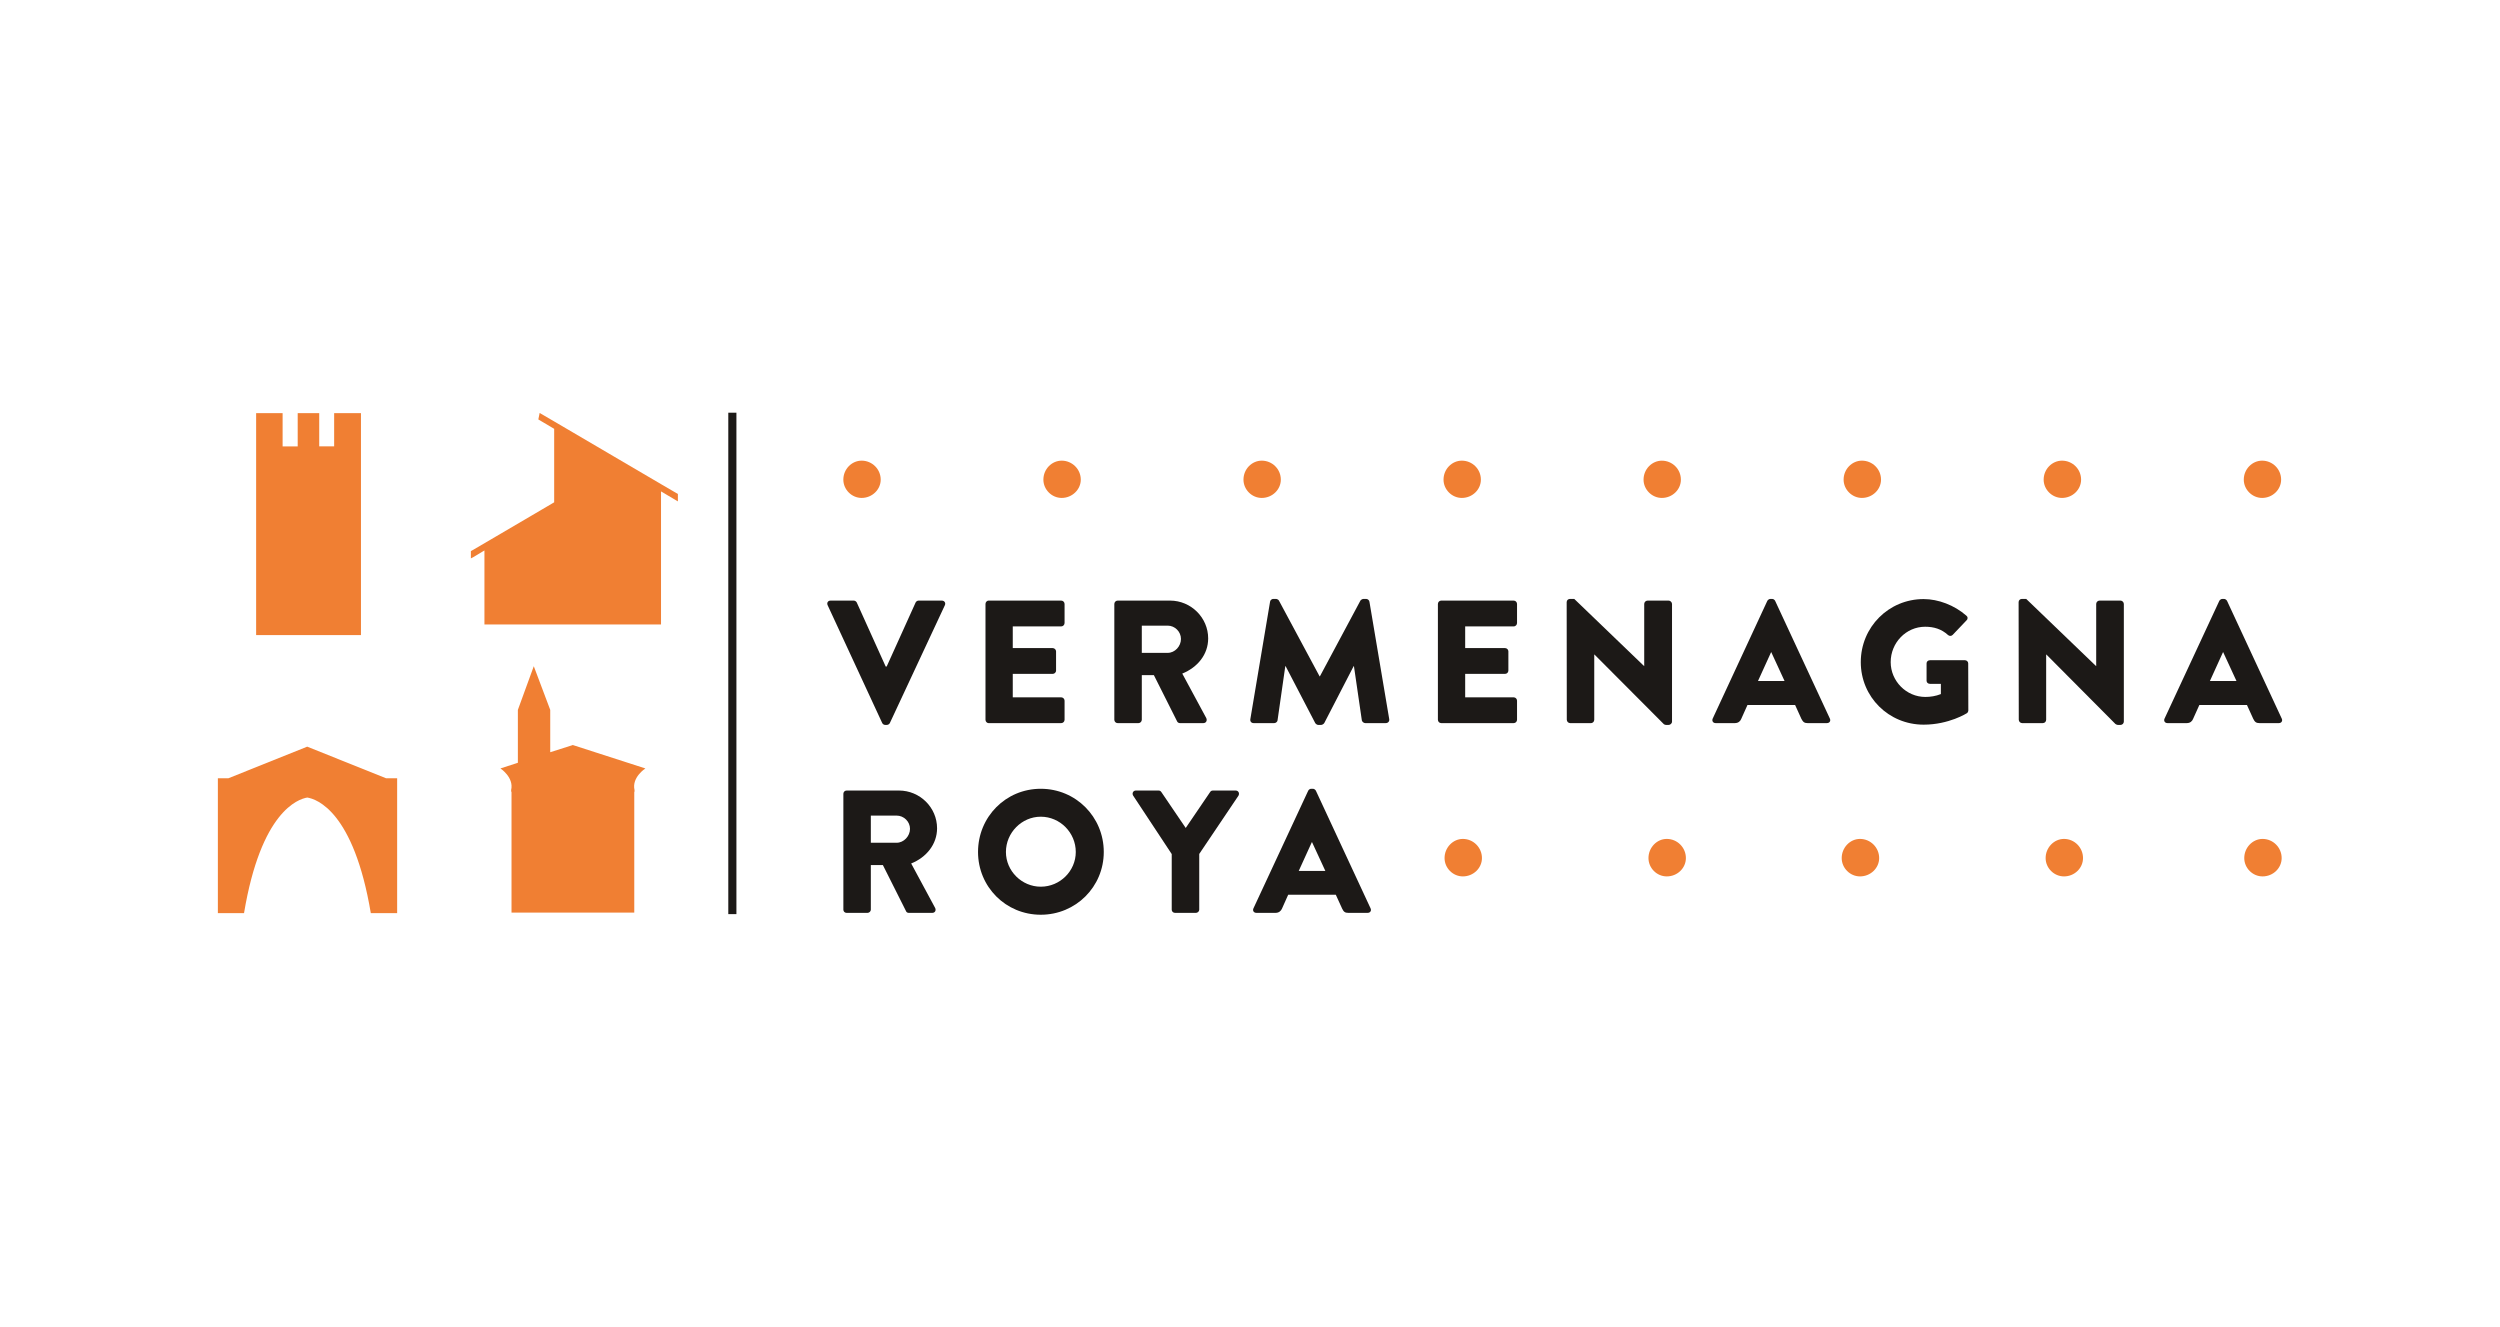 <?xml version="1.0" encoding="UTF-8" standalone="no"?><!DOCTYPE svg PUBLIC "-//W3C//DTD SVG 1.1//EN" "http://www.w3.org/Graphics/SVG/1.1/DTD/svg11.dtd"><svg width="100%" height="100%" viewBox="0 0 226 120" version="1.1" xmlns="http://www.w3.org/2000/svg" xmlns:xlink="http://www.w3.org/1999/xlink" xml:space="preserve" xmlns:serif="http://www.serif.com/" style="fill-rule:evenodd;clip-rule:evenodd;stroke-linejoin:round;stroke-miterlimit:2;"><rect id="Tavola-da-disegno1" serif:id="Tavola da disegno1" x="0" y="0" width="226" height="120" style="fill:none;"/><g><rect x="65.838" y="37.308" width="0.734" height="45.329" style="fill:#1c1917;"/><path d="M50.097,38.097l-1.313,-0.765l-0.119,0.586l1.432,0.848l-0,6.643l-2.034,1.196l-5.283,3.098l-0.213,0.117l0,0.658l0.213,-0.108l1.013,-0.608l0,6.691l15.963,-0l-0,-12.03l1.525,0.904l0,-0.671l-1.525,-0.89l-9.659,-5.669Z" style="fill:#f07f33;fill-rule:nonzero;"/><path d="M27.778,67.501l0,-0.006l-0.011,0.001l-0.005,-0.001l0,0.006l-7.123,2.857l-0.944,-0l-0,12.19l2.365,-0c1.533,-9.189 4.881,-10.312 5.718,-10.45c0.846,0.136 4.198,1.245 5.743,10.45l2.381,-0l0,-12.19l-0.994,-0l-7.13,-2.857Z" style="fill:#f07f33;fill-rule:nonzero;"/><path d="M32.631,57.412l0,-20.064l-2.424,-0l0,3.002l-1.349,-0l-0,-3.002l-1.946,-0l0,3.008l-1.364,-0l0,-3.008l-2.393,-0l-0,20.064l9.476,-0Z" style="fill:#f07f33;fill-rule:nonzero;"/><path d="M77.892,45.013c0.949,0 1.724,-0.755 1.724,-1.654c0,-0.946 -0.775,-1.716 -1.724,-1.716c-0.898,0 -1.654,0.77 -1.654,1.716c0,0.899 0.756,1.654 1.654,1.654" style="fill:#f07f33;fill-rule:nonzero;"/><path d="M95.979,45.013c0.94,0 1.724,-0.755 1.724,-1.654c0,-0.946 -0.784,-1.716 -1.724,-1.716c-0.902,0 -1.657,0.77 -1.657,1.716c-0,0.899 0.755,1.654 1.657,1.654" style="fill:#f07f33;fill-rule:nonzero;"/><path d="M115.787,43.358c-0,-0.945 -0.77,-1.715 -1.725,-1.715c-0.898,0 -1.652,0.77 -1.652,1.715c0,0.9 0.754,1.655 1.652,1.655c0.955,0 1.725,-0.755 1.725,-1.655" style="fill:#f07f33;fill-rule:nonzero;"/><path d="M132.149,45.013c0.956,0 1.723,-0.755 1.723,-1.654c-0,-0.946 -0.767,-1.716 -1.723,-1.716c-0.898,0 -1.654,0.77 -1.654,1.716c0,0.899 0.756,1.654 1.654,1.654" style="fill:#f07f33;fill-rule:nonzero;"/><path d="M150.231,41.645c-0.895,-0 -1.654,0.77 -1.654,1.716c0,0.898 0.759,1.652 1.654,1.652c0.954,0 1.721,-0.754 1.721,-1.652c0,-0.946 -0.767,-1.716 -1.721,-1.716" style="fill:#f07f33;fill-rule:nonzero;"/><path d="M170.044,43.358c-0,-0.946 -0.772,-1.716 -1.729,-1.716c-0.894,-0 -1.653,0.77 -1.653,1.716c0,0.898 0.759,1.654 1.653,1.654c0.957,-0 1.729,-0.756 1.729,-1.654" style="fill:#f07f33;fill-rule:nonzero;"/><path d="M186.405,45.013c0.957,0 1.726,-0.755 1.726,-1.654c-0,-0.946 -0.769,-1.716 -1.726,-1.716c-0.899,0 -1.659,0.77 -1.659,1.716c-0,0.899 0.76,1.654 1.659,1.654" style="fill:#f07f33;fill-rule:nonzero;"/><path d="M204.495,45.013c0.949,0 1.719,-0.755 1.719,-1.654c0,-0.946 -0.77,-1.716 -1.719,-1.716c-0.897,0 -1.657,0.77 -1.657,1.716c-0,0.899 0.76,1.654 1.657,1.654" style="fill:#f07f33;fill-rule:nonzero;"/><path d="M85.135,54.294l-2.099,0c-0.13,0 -0.232,0.104 -0.264,0.172l-2.616,5.786l-0.091,-0l-2.613,-5.786c-0.034,-0.068 -0.135,-0.172 -0.269,-0.172l-2.098,0c-0.241,0 -0.361,0.205 -0.267,0.415l4.934,10.652c0.045,0.085 0.137,0.171 0.268,0.171l0.15,0c0.127,0 0.232,-0.086 0.274,-0.171l4.974,-10.652c0.093,-0.21 -0.04,-0.415 -0.283,-0.415" style="fill:#1c1917;fill-rule:nonzero;"/><path d="M89.383,65.37l6.551,0c0.171,0 0.303,-0.144 0.303,-0.305l-0,-1.723c-0,-0.155 -0.132,-0.303 -0.303,-0.303l-4.38,0l-0,-2.121l3.612,-0c0.153,-0 0.302,-0.125 0.302,-0.304l0,-1.734c0,-0.157 -0.149,-0.293 -0.302,-0.293l-3.612,-0l-0,-1.96l4.38,0c0.171,0 0.303,-0.146 0.303,-0.31l-0,-1.717c-0,-0.16 -0.132,-0.307 -0.303,-0.307l-6.551,-0c-0.175,-0 -0.295,0.147 -0.295,0.307l0,10.465c0,0.161 0.12,0.305 0.295,0.305" style="fill:#1c1917;fill-rule:nonzero;"/><path d="M103.219,65.065l-0,-4.032l1.092,0l2.107,4.193c0.028,0.063 0.121,0.144 0.249,0.144l2.107,0c0.272,0 0.373,-0.245 0.272,-0.458l-2.169,-4.02c1.375,-0.557 2.342,-1.722 2.342,-3.179c0,-1.877 -1.549,-3.42 -3.451,-3.42l-4.73,-0c-0.176,-0 -0.303,0.147 -0.303,0.307l0,10.465c0,0.161 0.127,0.305 0.303,0.305l1.884,0c0.156,0 0.297,-0.144 0.297,-0.305m-0,-8.507l2.342,0c0.65,0 1.198,0.546 1.198,1.204c-0,0.663 -0.548,1.257 -1.198,1.257l-2.342,0l-0,-2.461Z" style="fill:#1c1917;fill-rule:nonzero;"/><path d="M123.505,54.142l-0.253,0c-0.072,0 -0.209,0.064 -0.269,0.151l-3.663,6.846l-0.03,-0l-3.675,-6.846c-0.043,-0.087 -0.185,-0.151 -0.27,-0.151l-0.252,0c-0.116,0 -0.267,0.112 -0.28,0.258l-1.783,10.615c-0.035,0.21 0.105,0.354 0.293,0.354l1.873,-0c0.149,-0 0.283,-0.135 0.293,-0.245l0.701,-4.898l0.032,0l2.671,5.133c0.049,0.085 0.174,0.173 0.265,0.173l0.282,0c0.082,0 0.232,-0.088 0.277,-0.173l2.65,-5.133l0.03,0l0.714,4.898c0.021,0.11 0.164,0.245 0.305,0.245l1.86,-0c0.19,-0 0.343,-0.144 0.311,-0.354l-1.789,-10.615c-0.017,-0.146 -0.165,-0.258 -0.293,-0.258" style="fill:#1c1917;fill-rule:nonzero;"/><path d="M136.839,54.293l-6.553,-0c-0.172,-0 -0.3,0.147 -0.3,0.307l0,10.465c0,0.161 0.128,0.305 0.3,0.305l6.553,0c0.172,0 0.301,-0.144 0.301,-0.305l-0,-1.723c-0,-0.155 -0.129,-0.303 -0.301,-0.303l-4.387,0l-0,-2.121l3.605,-0c0.16,-0 0.3,-0.122 0.3,-0.304l-0,-1.734c-0,-0.157 -0.14,-0.293 -0.3,-0.293l-3.605,-0l-0,-1.96l4.387,0c0.172,0 0.301,-0.146 0.301,-0.309l-0,-1.718c-0,-0.16 -0.129,-0.307 -0.301,-0.307" style="fill:#1c1917;fill-rule:nonzero;"/><path d="M150.846,54.293l-1.897,-0c-0.18,-0 -0.312,0.147 -0.312,0.306l-0,5.616l-0.01,0l-6.315,-6.073l-0.385,0c-0.164,0 -0.3,0.124 -0.3,0.287l0.011,10.636c0,0.16 0.14,0.304 0.301,0.304l1.882,-0c0.177,-0 0.299,-0.144 0.299,-0.304l0,-5.895l0.019,-0l6.255,6.276c0.023,0.036 0.146,0.086 0.199,0.086l0.253,0c0.149,0 0.304,-0.134 0.304,-0.298l0,-10.635c0,-0.159 -0.155,-0.306 -0.304,-0.306" style="fill:#1c1917;fill-rule:nonzero;"/><path d="M160.471,54.314c-0.043,-0.087 -0.152,-0.172 -0.267,-0.172l-0.16,0c-0.114,0 -0.224,0.085 -0.276,0.172l-4.942,10.651c-0.088,0.208 0.035,0.404 0.269,0.404l1.736,-0c0.321,-0 0.496,-0.183 0.573,-0.372l0.568,-1.268l4.305,0l0.564,1.244c0.152,0.298 0.28,0.396 0.554,0.396l1.759,-0c0.234,-0 0.365,-0.196 0.269,-0.404l-4.952,-10.651Zm-1.548,7.247l1.186,-2.606l0.012,0l1.202,2.606l-2.4,0Z" style="fill:#1c1917;fill-rule:nonzero;"/><path d="M177.639,59.685l-3.173,0c-0.173,0 -0.304,0.12 -0.304,0.283l-0,1.577c-0,0.153 0.131,0.274 0.304,0.274l0.989,0l0,0.926c-0.467,0.185 -0.944,0.259 -1.405,0.259c-1.725,0 -3.132,-1.439 -3.132,-3.148c-0,-1.75 1.388,-3.198 3.114,-3.198c0.783,-0 1.474,0.201 2.078,0.755c0.123,0.101 0.299,0.101 0.415,-0.022l1.26,-1.323c0.131,-0.134 0.107,-0.318 -0.032,-0.416c-1.075,-0.943 -2.533,-1.495 -3.857,-1.495c-3.153,-0 -5.681,2.528 -5.681,5.699c0,3.154 2.528,5.654 5.681,5.654c2.291,-0 3.913,-1.038 3.913,-1.038c0.07,-0.035 0.128,-0.174 0.128,-0.246l-0.011,-4.258c-0,-0.147 -0.132,-0.283 -0.287,-0.283" style="fill:#1c1917;fill-rule:nonzero;"/><path d="M191.698,54.293l-1.899,-0c-0.171,-0 -0.303,0.147 -0.303,0.306l0,5.616l-0.011,0l-6.316,-6.073l-0.397,0c-0.151,0 -0.29,0.124 -0.29,0.287l0.015,10.636c-0,0.16 0.142,0.304 0.301,0.304l1.873,-0c0.179,-0 0.302,-0.144 0.302,-0.304l0,-5.895l0.02,-0l6.24,6.276c0.034,0.036 0.167,0.086 0.21,0.086l0.255,0c0.152,0 0.297,-0.134 0.297,-0.298l0,-10.635c0,-0.159 -0.145,-0.306 -0.297,-0.306" style="fill:#1c1917;fill-rule:nonzero;"/><path d="M206.272,64.965l-4.949,-10.651c-0.05,-0.087 -0.163,-0.172 -0.263,-0.172l-0.164,0c-0.106,0 -0.221,0.085 -0.269,0.172l-4.954,10.651c-0.093,0.208 0.034,0.404 0.269,0.404l1.748,-0c0.312,-0 0.485,-0.183 0.561,-0.372l0.571,-1.268l4.301,0l0.566,1.244c0.143,0.298 0.276,0.396 0.561,0.396l1.764,-0c0.224,-0 0.357,-0.196 0.258,-0.404m-6.496,-3.404l1.184,-2.606l0.014,0l1.202,2.606l-2.4,0Z" style="fill:#1c1917;fill-rule:nonzero;"/><path d="M84.711,74.877c-0,-1.878 -1.548,-3.413 -3.447,-3.413l-4.733,-0c-0.173,-0 -0.291,0.142 -0.291,0.294l-0,10.481c-0,0.147 0.118,0.285 0.291,0.285l1.889,-0c0.156,-0 0.303,-0.138 0.303,-0.285l0,-4.038l1.089,-0l2.102,4.185c0.027,0.075 0.12,0.138 0.245,0.138l2.112,-0c0.265,-0 0.371,-0.239 0.265,-0.447l-2.166,-4.019c1.374,-0.55 2.341,-1.735 2.341,-3.181m-3.657,1.308l-2.331,0l0,-2.456l2.331,0c0.652,0 1.21,0.54 1.21,1.196c0,0.66 -0.558,1.26 -1.21,1.26" style="fill:#1c1917;fill-rule:nonzero;"/><path d="M94.085,71.305c-3.164,0 -5.671,2.54 -5.671,5.714c0,3.151 2.507,5.673 5.671,5.673c3.165,-0 5.696,-2.522 5.696,-5.673c0,-3.174 -2.531,-5.714 -5.696,-5.714m-0,8.852c-1.718,0 -3.149,-1.421 -3.149,-3.138c-0,-1.746 1.431,-3.189 3.149,-3.189c1.743,0 3.165,1.443 3.165,3.189c0,1.717 -1.422,3.138 -3.165,3.138" style="fill:#1c1917;fill-rule:nonzero;"/><path d="M111.702,71.464l-2.054,-0c-0.152,-0 -0.208,0.077 -0.256,0.142l-2.203,3.242l-2.2,-3.242c-0.046,-0.065 -0.118,-0.142 -0.245,-0.142l-2.063,-0c-0.242,-0 -0.372,0.253 -0.242,0.463l3.485,5.28l0,5.032c0,0.147 0.125,0.285 0.298,0.285l1.889,-0c0.156,-0 0.301,-0.138 0.301,-0.285l0,-5.042l3.547,-5.27c0.117,-0.21 -0,-0.463 -0.257,-0.463" style="fill:#1c1917;fill-rule:nonzero;"/><path d="M118.954,71.478c-0.048,-0.088 -0.156,-0.173 -0.265,-0.173l-0.161,0c-0.116,0 -0.216,0.085 -0.266,0.173l-4.954,10.645c-0.091,0.205 0.034,0.399 0.269,0.399l1.737,0c0.314,0 0.489,-0.189 0.572,-0.371l0.567,-1.27l4.302,0l0.573,1.258c0.142,0.297 0.269,0.383 0.549,0.383l1.756,0c0.236,0 0.361,-0.194 0.269,-0.399l-4.948,-10.645Zm-1.55,7.256l1.186,-2.603l0.018,-0l1.204,2.603l-2.408,0Z" style="fill:#1c1917;fill-rule:nonzero;"/><path d="M132.242,75.838c-0.898,-0 -1.654,0.784 -1.654,1.731c0,0.907 0.756,1.658 1.654,1.658c0.954,0 1.726,-0.751 1.726,-1.658c-0,-0.947 -0.772,-1.731 -1.726,-1.731" style="fill:#f07f33;fill-rule:nonzero;"/><path d="M150.676,75.838c-0.9,-0 -1.654,0.784 -1.654,1.731c0,0.907 0.754,1.658 1.654,1.658c0.959,0 1.729,-0.751 1.729,-1.658c0,-0.947 -0.77,-1.731 -1.729,-1.731" style="fill:#f07f33;fill-rule:nonzero;"/><path d="M168.145,75.838c-0.898,-0 -1.655,0.784 -1.655,1.731c-0,0.907 0.757,1.658 1.655,1.658c0.954,0 1.731,-0.751 1.731,-1.658c-0,-0.947 -0.777,-1.731 -1.731,-1.731" style="fill:#f07f33;fill-rule:nonzero;"/><path d="M186.586,75.838c-0.903,-0 -1.661,0.784 -1.661,1.731c0,0.907 0.758,1.658 1.661,1.658c0.952,0 1.719,-0.751 1.719,-1.658c0,-0.947 -0.767,-1.731 -1.719,-1.731" style="fill:#f07f33;fill-rule:nonzero;"/><path d="M204.536,75.838c-0.898,-0 -1.655,0.784 -1.655,1.731c-0,0.907 0.757,1.658 1.655,1.658c0.956,0 1.726,-0.751 1.726,-1.658c0,-0.947 -0.77,-1.731 -1.726,-1.731" style="fill:#f07f33;fill-rule:nonzero;"/><path d="M51.803,67.344l-0.016,0.002l-0.02,-0.002l-0,0.013l-2.026,0.644l0,-3.827l-1.487,-3.949l-1.439,3.949l-0,4.781l-1.576,0.512c0,0 1.233,0.801 0.969,1.95c-0.011,0.076 -0.003,0.149 0.033,0.199l0,10.885l11.097,0l0,-10.885c0.032,-0.05 0.035,-0.123 0.023,-0.199c-0.266,-1.149 0.981,-1.95 0.981,-1.95l-6.539,-2.11l0,-0.013Z" style="fill:#f07f33;fill-rule:nonzero;"/></g></svg>